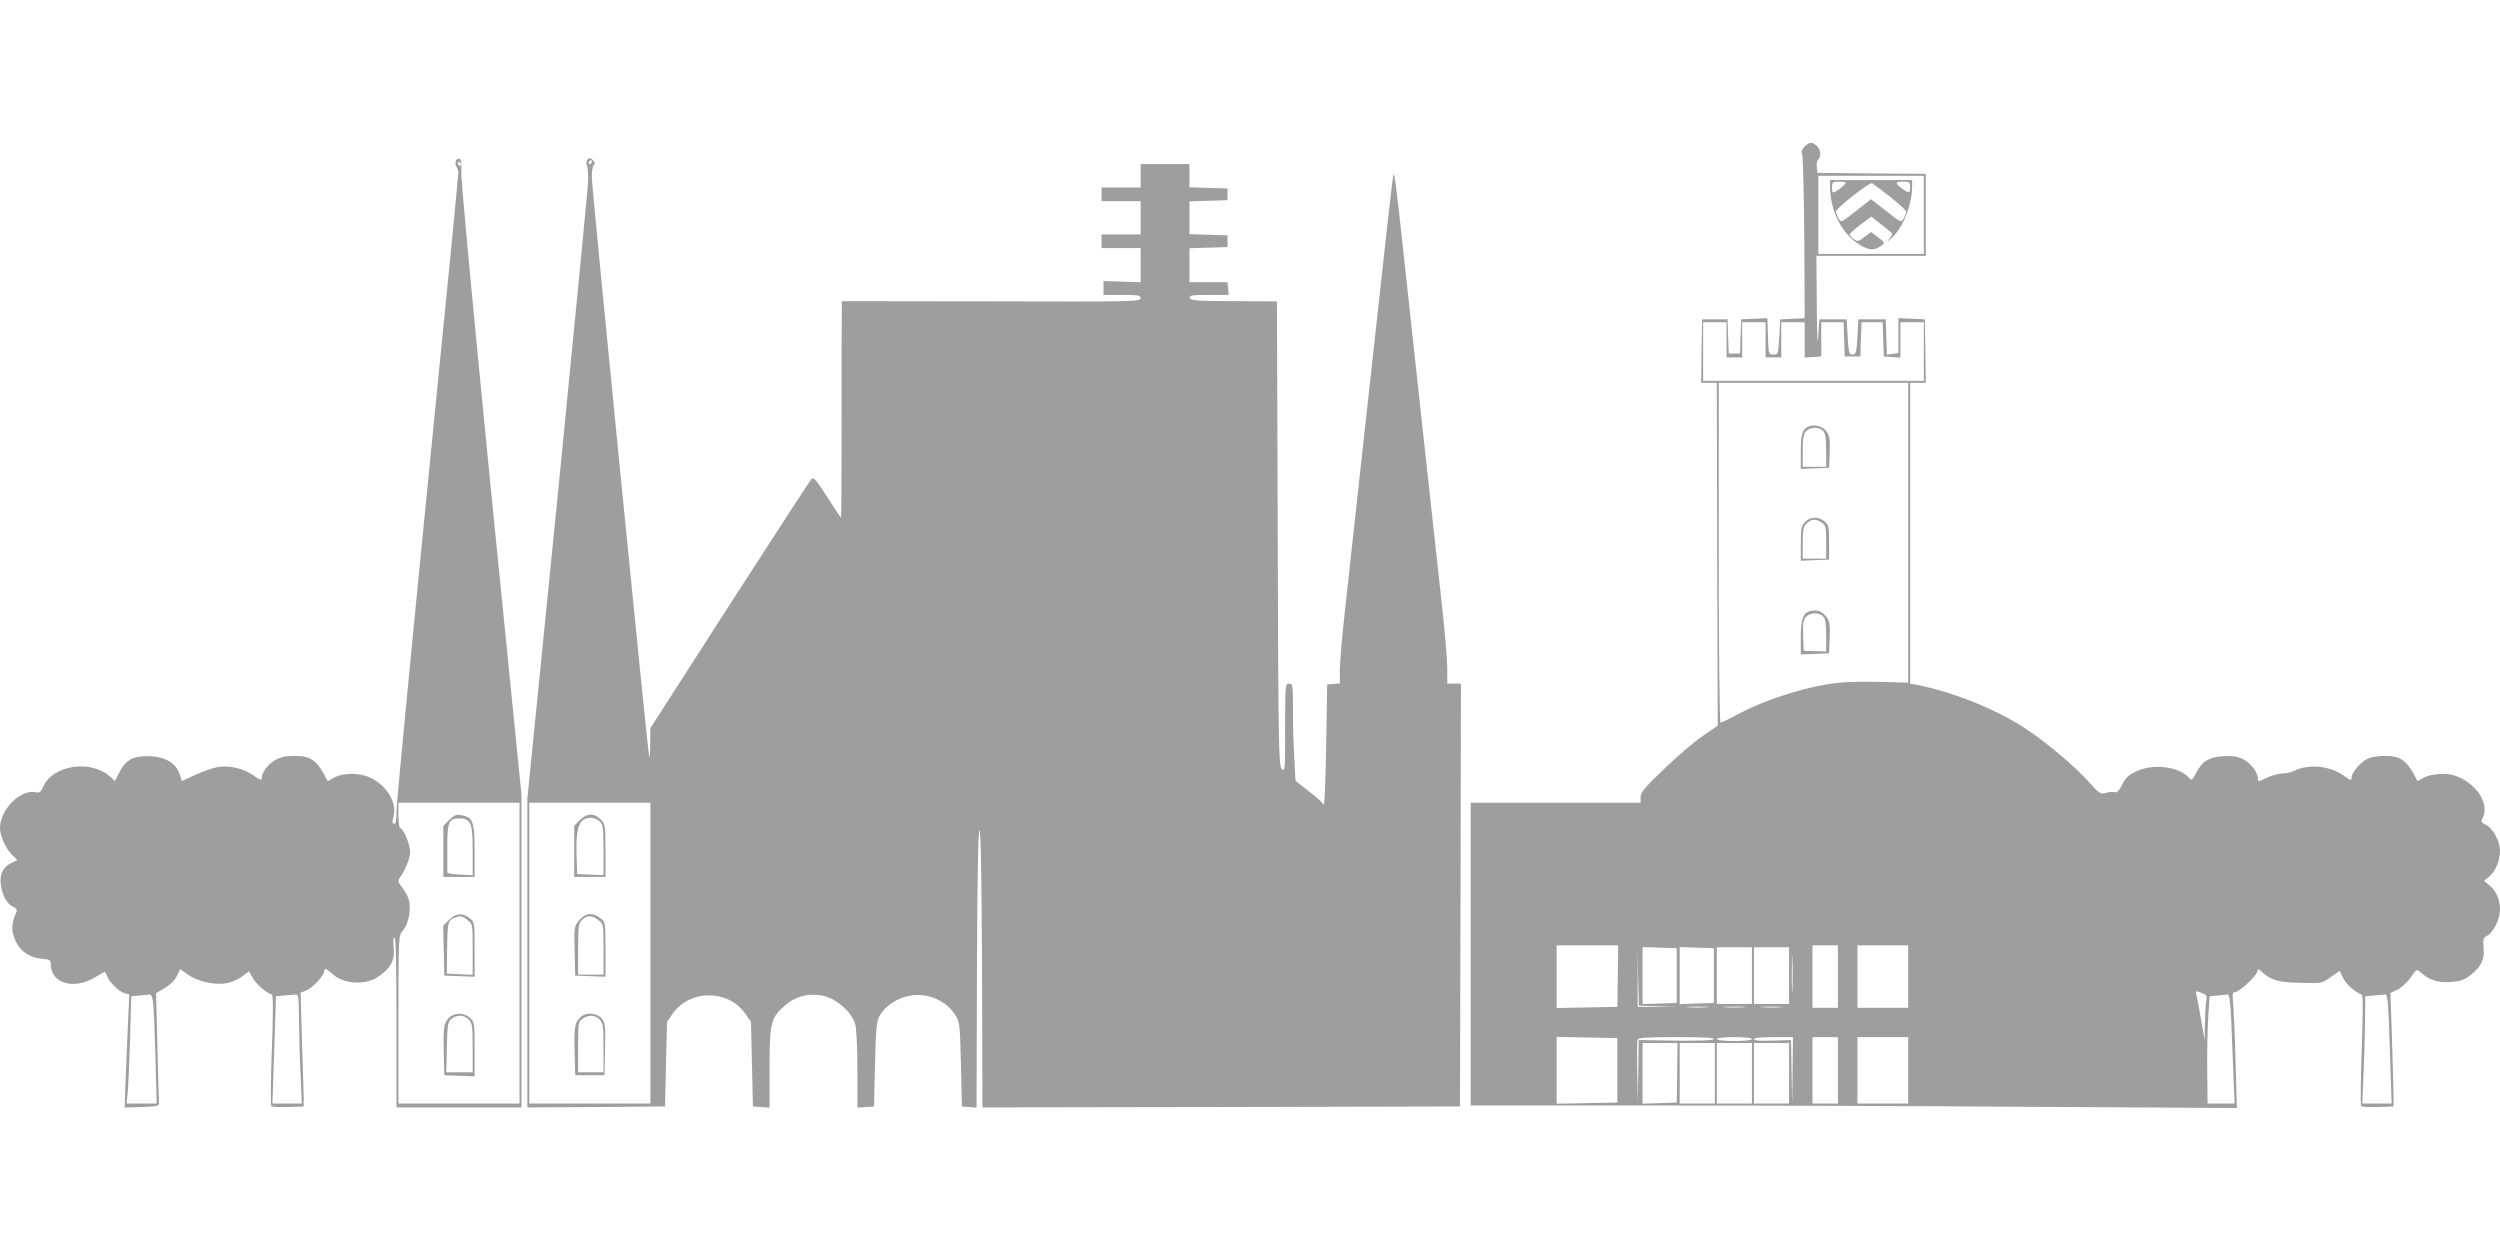 <?xml version="1.0" standalone="no"?>
<!DOCTYPE svg PUBLIC "-//W3C//DTD SVG 20010904//EN"
 "http://www.w3.org/TR/2001/REC-SVG-20010904/DTD/svg10.dtd">
<svg version="1.0" xmlns="http://www.w3.org/2000/svg"
 width="1280pt" height="640pt" viewBox="0 0 1280 640"
 preserveAspectRatio="xMidYMid meet">
<g transform="translate(0,640) scale(0.1,-0.1)"
fill="#9e9e9e" stroke="none">
<path d="M9239 5649 c-14 -14 -18 -26 -12 -37 4 -9 9 -202 11 -429 l2 -412
-62 -3 -63 -3 -5 -90 c-5 -88 -6 -90 -30 -90 -25 0 -25 2 -28 93 l-3 93 -67
-3 -67 -3 -3 -87 -3 -88 -29 0 -29 0 -3 88 -3 87 -65 0 -65 0 -3 -162 -2 -163
40 0 40 0 2 -877 3 -878 -80 -55 c-43 -30 -132 -106 -197 -169 -97 -93 -118
-118 -118 -142 l0 -29 -435 0 -435 0 0 -775 0 -775 923 0 c508 0 1391 -3 1962
-7 l1038 -6 -7 234 c-3 129 -9 262 -12 297 -5 51 -4 62 8 62 21 0 105 76 113
101 7 21 7 21 28 1 46 -41 82 -52 195 -54 109 -3 110 -3 155 29 l46 32 18 -37
c16 -32 62 -73 95 -84 7 -3 7 -87 0 -283 -5 -154 -7 -284 -3 -288 5 -4 43 -7
87 -5 l79 3 0 50 c0 28 -4 158 -8 291 l-8 240 36 17 c19 9 50 37 67 62 31 44
32 45 52 26 44 -39 86 -53 151 -49 49 3 70 10 100 32 58 45 77 82 71 142 -4
47 -2 53 20 64 31 17 64 86 64 133 0 50 -21 99 -55 125 l-27 22 29 24 c31 26
53 82 53 132 -1 47 -35 111 -69 129 -26 13 -30 19 -21 35 40 74 -32 183 -144
220 -47 15 -128 7 -163 -15 -14 -9 -25 -15 -26 -13 -52 105 -83 128 -169 128
-32 0 -72 -7 -87 -15 -37 -19 -81 -71 -81 -96 0 -17 -4 -16 -41 10 -69 50
-179 61 -251 25 -15 -8 -42 -14 -60 -14 -18 0 -53 -9 -77 -20 -52 -24 -51 -24
-51 -4 0 31 -40 81 -79 99 -29 13 -56 16 -101 13 -72 -5 -106 -27 -136 -86
-19 -36 -23 -40 -35 -26 -50 60 -189 77 -275 33 -37 -18 -54 -35 -69 -67 -15
-31 -25 -41 -38 -38 -10 2 -31 1 -47 -4 -26 -7 -32 -3 -84 55 -66 75 -206 194
-312 266 -156 105 -375 194 -576 234 l-28 5 0 770 0 770 40 0 40 0 -2 163 -3
162 -67 3 -68 3 0 -89 0 -90 -30 -4 -29 -4 -3 90 -3 91 -70 0 -70 0 -5 -90
c-5 -82 -7 -90 -25 -90 -18 0 -20 8 -25 90 l-5 90 -70 0 -70 0 -6 -90 c-3 -56
-6 6 -7 163 l-2 252 280 0 280 0 0 210 0 210 -277 2 -278 3 -3 29 c-2 16 1 33
7 39 17 17 13 52 -7 70 -24 22 -38 21 -63 -4z m611 -349 l0 -200 -270 0 -270
0 0 200 0 200 270 0 270 0 0 -200z m-1010 -640 l0 -90 40 0 40 0 0 90 0 90 60
0 60 0 0 -90 0 -90 40 0 40 0 0 90 0 90 60 0 60 0 0 -91 0 -90 43 3 42 3 0 88
0 87 57 0 57 0 3 -87 3 -88 40 0 40 0 3 88 3 87 54 0 54 0 3 -87 3 -88 43 -3
42 -3 0 90 0 91 60 0 60 0 0 -150 0 -150 -565 0 -565 0 0 150 0 150 60 0 60 0
0 -90z m930 -987 l0 -768 -160 4 c-117 2 -188 -1 -263 -14 -133 -22 -318 -83
-436 -145 -51 -28 -98 -50 -102 -50 -5 0 -9 392 -9 870 l0 870 485 0 485 0 0
-767z m-1487 -2270 l-2 -158 -156 -3 -155 -3 0 161 0 160 158 0 157 0 -2 -157z
m207 -156 l100 -3 -102 0 -103 1 0 158 -1 157 3 -155 4 -154 99 -4z m687 86
c-1 -43 -3 -8 -3 77 0 85 2 120 3 78 2 -43 2 -113 0 -155z m233 67 l0 -160
-65 0 -65 0 0 160 0 160 65 0 65 0 0 -160z m360 0 l0 -160 -130 0 -130 0 0
160 0 160 130 0 130 0 0 -160z m-1185 5 l0 -140 -87 -3 -88 -3 0 146 0 146 88
-3 87 -3 0 -140z m190 0 l0 -140 -87 -3 -88 -3 0 146 0 146 88 -3 87 -3 0
-140z m195 0 l0 -145 -90 0 -90 0 0 145 0 145 90 0 90 0 0 -145z m190 0 l0
-145 -90 0 -90 0 0 145 0 145 90 0 90 0 0 -145z m2136 -129 c-3 -16 -6 -67 -7
-115 l-1 -86 -18 102 c-10 56 -20 113 -24 127 -6 23 -5 24 25 13 27 -11 30
-16 25 -41z m128 -98 c3 -73 8 -199 11 -280 l6 -148 -69 0 -69 0 -2 162 c-1
89 1 213 5 275 l7 112 41 4 c22 2 46 4 52 5 8 1 14 -39 18 -130z m812 -148 l9
-280 -75 0 -75 0 6 147 c4 82 7 205 8 275 l1 127 43 4 c23 2 49 4 58 5 14 2
17 -30 25 -278z m-3498 213 c-27 -2 -69 -2 -95 0 -27 2 -5 3 47 3 52 0 74 -1
48 -3z m190 0 c-27 -2 -69 -2 -95 0 -27 2 -5 3 47 3 52 0 74 -1 48 -3z m190 0
c-27 -2 -69 -2 -95 0 -27 2 -5 3 47 3 52 0 74 -1 48 -3z m-837 -323 l0 -165
-155 -3 -156 -3 0 171 0 171 156 -3 155 -3 0 -165z m494 160 c-4 -7 -75 -9
-196 -8 l-189 3 -2 -160 -2 -160 -3 155 c-2 85 -1 160 1 167 4 10 50 13 201
13 131 0 194 -3 190 -10z m195 0 c0 -6 -37 -10 -90 -10 -53 0 -90 4 -90 10 0
6 37 10 90 10 53 0 90 -4 90 -10z m208 -162 l-2 -173 -3 165 -3 165 -95 -3
c-63 -2 -95 0 -95 7 0 7 36 11 100 11 l100 0 -2 -172z m232 2 l0 -170 -65 0
-65 0 0 170 0 170 65 0 65 0 0 -170z m360 0 l0 -170 -130 0 -130 0 0 170 0
170 130 0 130 0 0 -170z m-1183 -12 l-2 -153 -87 -3 -88 -3 0 156 0 155 90 0
89 0 -2 -152z m193 -3 l0 -155 -90 0 -90 0 0 155 0 155 90 0 90 0 0 -155z
m190 0 l0 -155 -90 0 -90 0 0 155 0 155 90 0 90 0 0 -155z m190 0 l0 -155 -90
0 -90 0 0 155 0 155 90 0 90 0 0 -155z"/>
<path d="M9370 5445 c0 -127 62 -246 156 -301 46 -27 72 -27 108 -1 18 13 17
15 -18 42 l-36 27 -34 -25 c-30 -24 -35 -25 -55 -11 -11 8 -21 19 -21 23 0 5
25 27 56 51 l55 41 47 -37 c26 -21 51 -41 56 -45 6 -5 2 -18 -10 -31 -16 -20
-15 -20 10 2 58 52 105 168 106 262 l0 36 -210 0 -210 0 0 -33z m80 19 c0 -7
-25 -29 -52 -45 -16 -8 -18 -5 -18 21 0 28 3 30 35 30 19 0 35 -3 35 -6z m228
-72 c45 -36 82 -70 82 -76 -1 -6 -6 -21 -13 -34 -13 -23 -13 -23 -90 38 l-77
60 -77 -60 c-77 -61 -77 -61 -90 -38 -7 13 -12 28 -13 35 0 16 173 152 185
145 6 -3 47 -35 93 -70z m102 48 c0 -32 -8 -32 -52 3 -26 21 -22 27 17 27 32
0 35 -2 35 -30z"/>
<path d="M9236 4198 c-12 -16 -16 -47 -16 -111 l0 -88 73 3 72 3 3 81 c2 69 0
84 -18 107 -28 36 -91 38 -114 5z m98 -4 c12 -12 16 -36 16 -100 l0 -84 -60 0
-60 0 0 82 c0 62 4 86 17 100 20 22 66 24 87 2z"/>
<path d="M9242 3727 c-19 -20 -22 -35 -22 -111 l0 -87 73 3 72 3 0 88 c0 81
-2 90 -24 108 -32 26 -73 24 -99 -4z m86 -3 c20 -14 22 -24 22 -100 l0 -84
-60 0 -60 0 0 80 c0 67 3 83 20 100 24 24 48 25 78 4z"/>
<path d="M9273 3272 c-40 -6 -53 -39 -53 -135 l0 -88 73 3 72 3 3 81 c2 68 0
84 -17 106 -22 28 -43 36 -78 30z m61 -28 c12 -11 16 -36 16 -97 l0 -82 -57 1
-58 2 -3 77 c-2 62 1 81 14 96 21 23 67 25 88 3z"/>
<path d="M2334 5576 c-3 -8 -2 -21 2 -28 5 -7 9 -20 11 -28 1 -8 -70 -733
-158 -1610 -87 -877 -159 -1625 -159 -1663 0 -45 -4 -67 -11 -65 -12 4 -12 7
-3 43 19 77 -55 178 -149 204 -54 16 -129 9 -165 -15 -13 -9 -24 -14 -25 -12
-53 105 -83 128 -170 128 -42 0 -70 -6 -97 -21 -38 -21 -70 -64 -70 -93 0 -13
-9 -10 -41 13 -48 35 -124 54 -182 44 -23 -3 -74 -21 -114 -39 l-72 -33 -11
35 c-19 56 -71 88 -149 92 -86 4 -127 -17 -159 -81 l-24 -46 -21 20 c-99 93
-300 63 -347 -52 -10 -22 -18 -29 -32 -26 -79 21 -187 -85 -188 -182 0 -42 31
-109 65 -141 l24 -23 -32 -16 c-42 -21 -59 -56 -53 -109 7 -56 31 -100 62
-114 17 -8 23 -16 18 -27 -25 -58 -27 -90 -10 -135 23 -61 71 -98 136 -104 44
-4 50 -7 50 -28 0 -100 120 -134 230 -66 49 30 49 31 56 9 9 -31 62 -84 91
-92 l25 -6 -6 -132 c-3 -73 -9 -203 -12 -290 l-6 -158 88 3 c73 2 89 6 88 19
-1 8 -4 139 -8 290 l-7 274 46 27 c27 16 52 41 61 62 l17 34 39 -28 c47 -34
134 -54 193 -45 24 3 61 19 82 34 l38 28 20 -36 c18 -31 66 -73 96 -83 8 -3 8
-90 1 -283 -6 -154 -7 -284 -3 -288 5 -4 43 -7 87 -5 l79 3 0 45 c-1 25 -4
156 -9 291 l-7 246 31 13 c32 13 90 76 90 97 0 19 9 16 46 -17 60 -52 175 -55
239 -5 59 44 77 81 70 143 -3 32 -1 52 5 52 7 0 10 -149 10 -435 l0 -435 320
0 320 0 0 801 0 800 -156 1557 c-87 880 -154 1587 -152 1626 2 49 -1 71 -9 73
-7 3 -16 -2 -19 -11z m26 -16 c0 -5 -2 -10 -4 -10 -3 0 -8 5 -11 10 -3 6 -1
10 4 10 6 0 11 -4 11 -10z m300 -4040 l0 -770 -310 0 -310 0 0 430 c0 418 1
431 20 452 27 29 43 93 37 141 -5 33 -13 50 -52 103 -7 10 -6 20 3 32 28 38
52 99 52 131 0 37 -35 121 -51 121 -5 0 -9 29 -9 65 l0 65 310 0 310 0 0 -770z
m-1876 -252 c3 -24 8 -150 12 -280 l6 -238 -77 0 -77 0 6 58 c3 31 8 155 12
274 l6 217 42 4 c22 2 46 4 53 5 7 1 14 -16 17 -40z m747 -90 c1 -73 4 -199 8
-281 l6 -147 -75 0 -75 0 9 274 9 275 41 4 c23 2 49 4 59 5 15 2 17 -11 18
-130z"/>
<path d="M2300 2202 l-30 -30 0 -131 0 -131 80 0 80 0 0 134 c0 150 -8 171
-67 182 -27 5 -37 1 -63 -24z m104 -14 c12 -17 16 -50 16 -146 l0 -123 -65 3
c-36 2 -65 6 -65 11 0 4 0 61 0 126 0 135 7 151 65 151 24 0 39 -7 49 -22z"/>
<path d="M2299 1690 l-30 -29 3 -128 3 -128 78 -3 77 -3 0 140 c0 139 0 140
-26 160 -37 29 -70 26 -105 -9z m95 -1 c26 -20 26 -22 26 -150 l0 -130 -66 3
-66 3 1 123 c2 138 5 150 35 162 32 13 41 12 70 -11z"/>
<path d="M2300 1190 c-28 -28 -31 -50 -28 -180 l3 -115 78 -3 77 -3 0 139 c0
132 -1 140 -23 160 -29 28 -80 29 -107 2z m100 -10 c18 -18 20 -33 20 -145 l0
-125 -67 0 -68 0 3 127 c2 115 5 130 23 146 28 23 64 22 89 -3z"/>
<path d="M3004 5575 c-3 -8 -2 -19 2 -26 4 -7 6 -42 5 -78 -1 -36 -72 -762
-156 -1613 l-155 -1547 0 -791 0 -790 353 2 352 3 5 217 5 216 30 43 c87 124
283 124 370 0 l30 -43 5 -216 5 -217 43 -3 42 -3 0 203 c0 233 7 258 80 321
57 48 126 65 200 47 67 -16 143 -85 159 -145 6 -22 11 -124 11 -233 l0 -193
43 3 42 3 5 215 c4 178 8 220 22 246 43 79 151 125 243 105 64 -14 116 -49
146 -98 23 -36 24 -49 29 -253 l5 -215 37 -3 38 -3 2 710 c2 466 6 711 13 711
7 0 11 -245 13 -710 l2 -710 1223 2 1222 3 3 1083 2 1082 -35 0 -35 0 0 79 c0
43 -13 199 -30 347 -36 328 -160 1457 -200 1834 -32 293 -40 353 -45 348 -4
-4 -32 -258 -155 -1378 -39 -355 -82 -745 -95 -868 -14 -123 -25 -254 -25
-292 l0 -69 -32 -3 -33 -3 -5 -315 c-3 -173 -8 -308 -13 -300 -4 9 -38 40 -76
69 l-68 53 -6 112 c-4 61 -7 173 -7 249 0 130 -1 137 -20 137 -19 0 -20 -7
-20 -227 0 -215 -1 -226 -17 -210 -16 16 -18 97 -21 1206 l-4 1188 -222 1
c-191 1 -221 3 -224 17 -3 13 12 15 98 15 l101 0 -3 33 -3 32 -98 0 -97 0 0
87 0 87 98 3 97 3 0 30 0 30 -97 3 -98 3 0 84 0 84 98 3 97 3 0 30 0 30 -97 3
-98 3 0 59 0 60 -125 0 -125 0 0 -60 0 -60 -100 0 -100 0 0 -35 0 -35 100 0
100 0 0 -85 0 -85 -100 0 -100 0 0 -35 0 -35 100 0 100 0 0 -87 0 -88 -95 3
-95 3 0 -35 0 -36 95 0 c84 0 95 -2 95 -17 0 -17 -42 -18 -765 -16 l-765 1 0
-51 c-1 -29 -1 -278 -1 -554 0 -277 -1 -503 -3 -503 -2 0 -34 48 -71 106 -55
86 -70 103 -80 92 -7 -7 -195 -297 -419 -644 l-406 -632 -1 -78 c0 -44 -2 -74
-5 -69 -7 18 -294 2913 -294 2969 0 30 5 58 10 61 8 5 7 11 -1 21 -15 18 -28
18 -35 -1z m26 -5 c0 -5 -5 -10 -11 -10 -5 0 -7 5 -4 10 3 6 8 10 11 10 2 0 4
-4 4 -10z m300 -4050 l0 -770 -310 0 -310 0 0 770 0 770 310 0 310 0 0 -770z"/>
<path d="M2969 2201 l-29 -29 0 -131 0 -131 80 0 80 0 0 135 c0 131 -1 137
-25 160 -33 33 -70 32 -106 -4z m104 -9 c14 -13 17 -34 17 -144 l0 -129 -67 3
-68 3 -3 96 c-4 122 9 174 46 187 30 10 49 6 75 -16z"/>
<path d="M2966 1689 c-26 -31 -27 -34 -24 -158 l3 -126 78 -3 77 -3 0 140 c0
139 0 140 -26 160 -39 31 -77 27 -108 -10z m98 0 c26 -20 26 -22 26 -150 l0
-129 -65 0 -65 0 0 130 c0 117 2 132 20 150 26 26 51 25 84 -1z"/>
<path d="M2970 1190 c-28 -28 -31 -50 -28 -180 l3 -115 75 0 75 0 3 134 c2
126 1 135 -19 158 -28 29 -81 31 -109 3z m100 -10 c18 -18 20 -33 20 -145 l0
-125 -65 0 -65 0 0 129 c0 123 1 131 22 145 31 22 64 20 88 -4z"/>
</g>
</svg>
